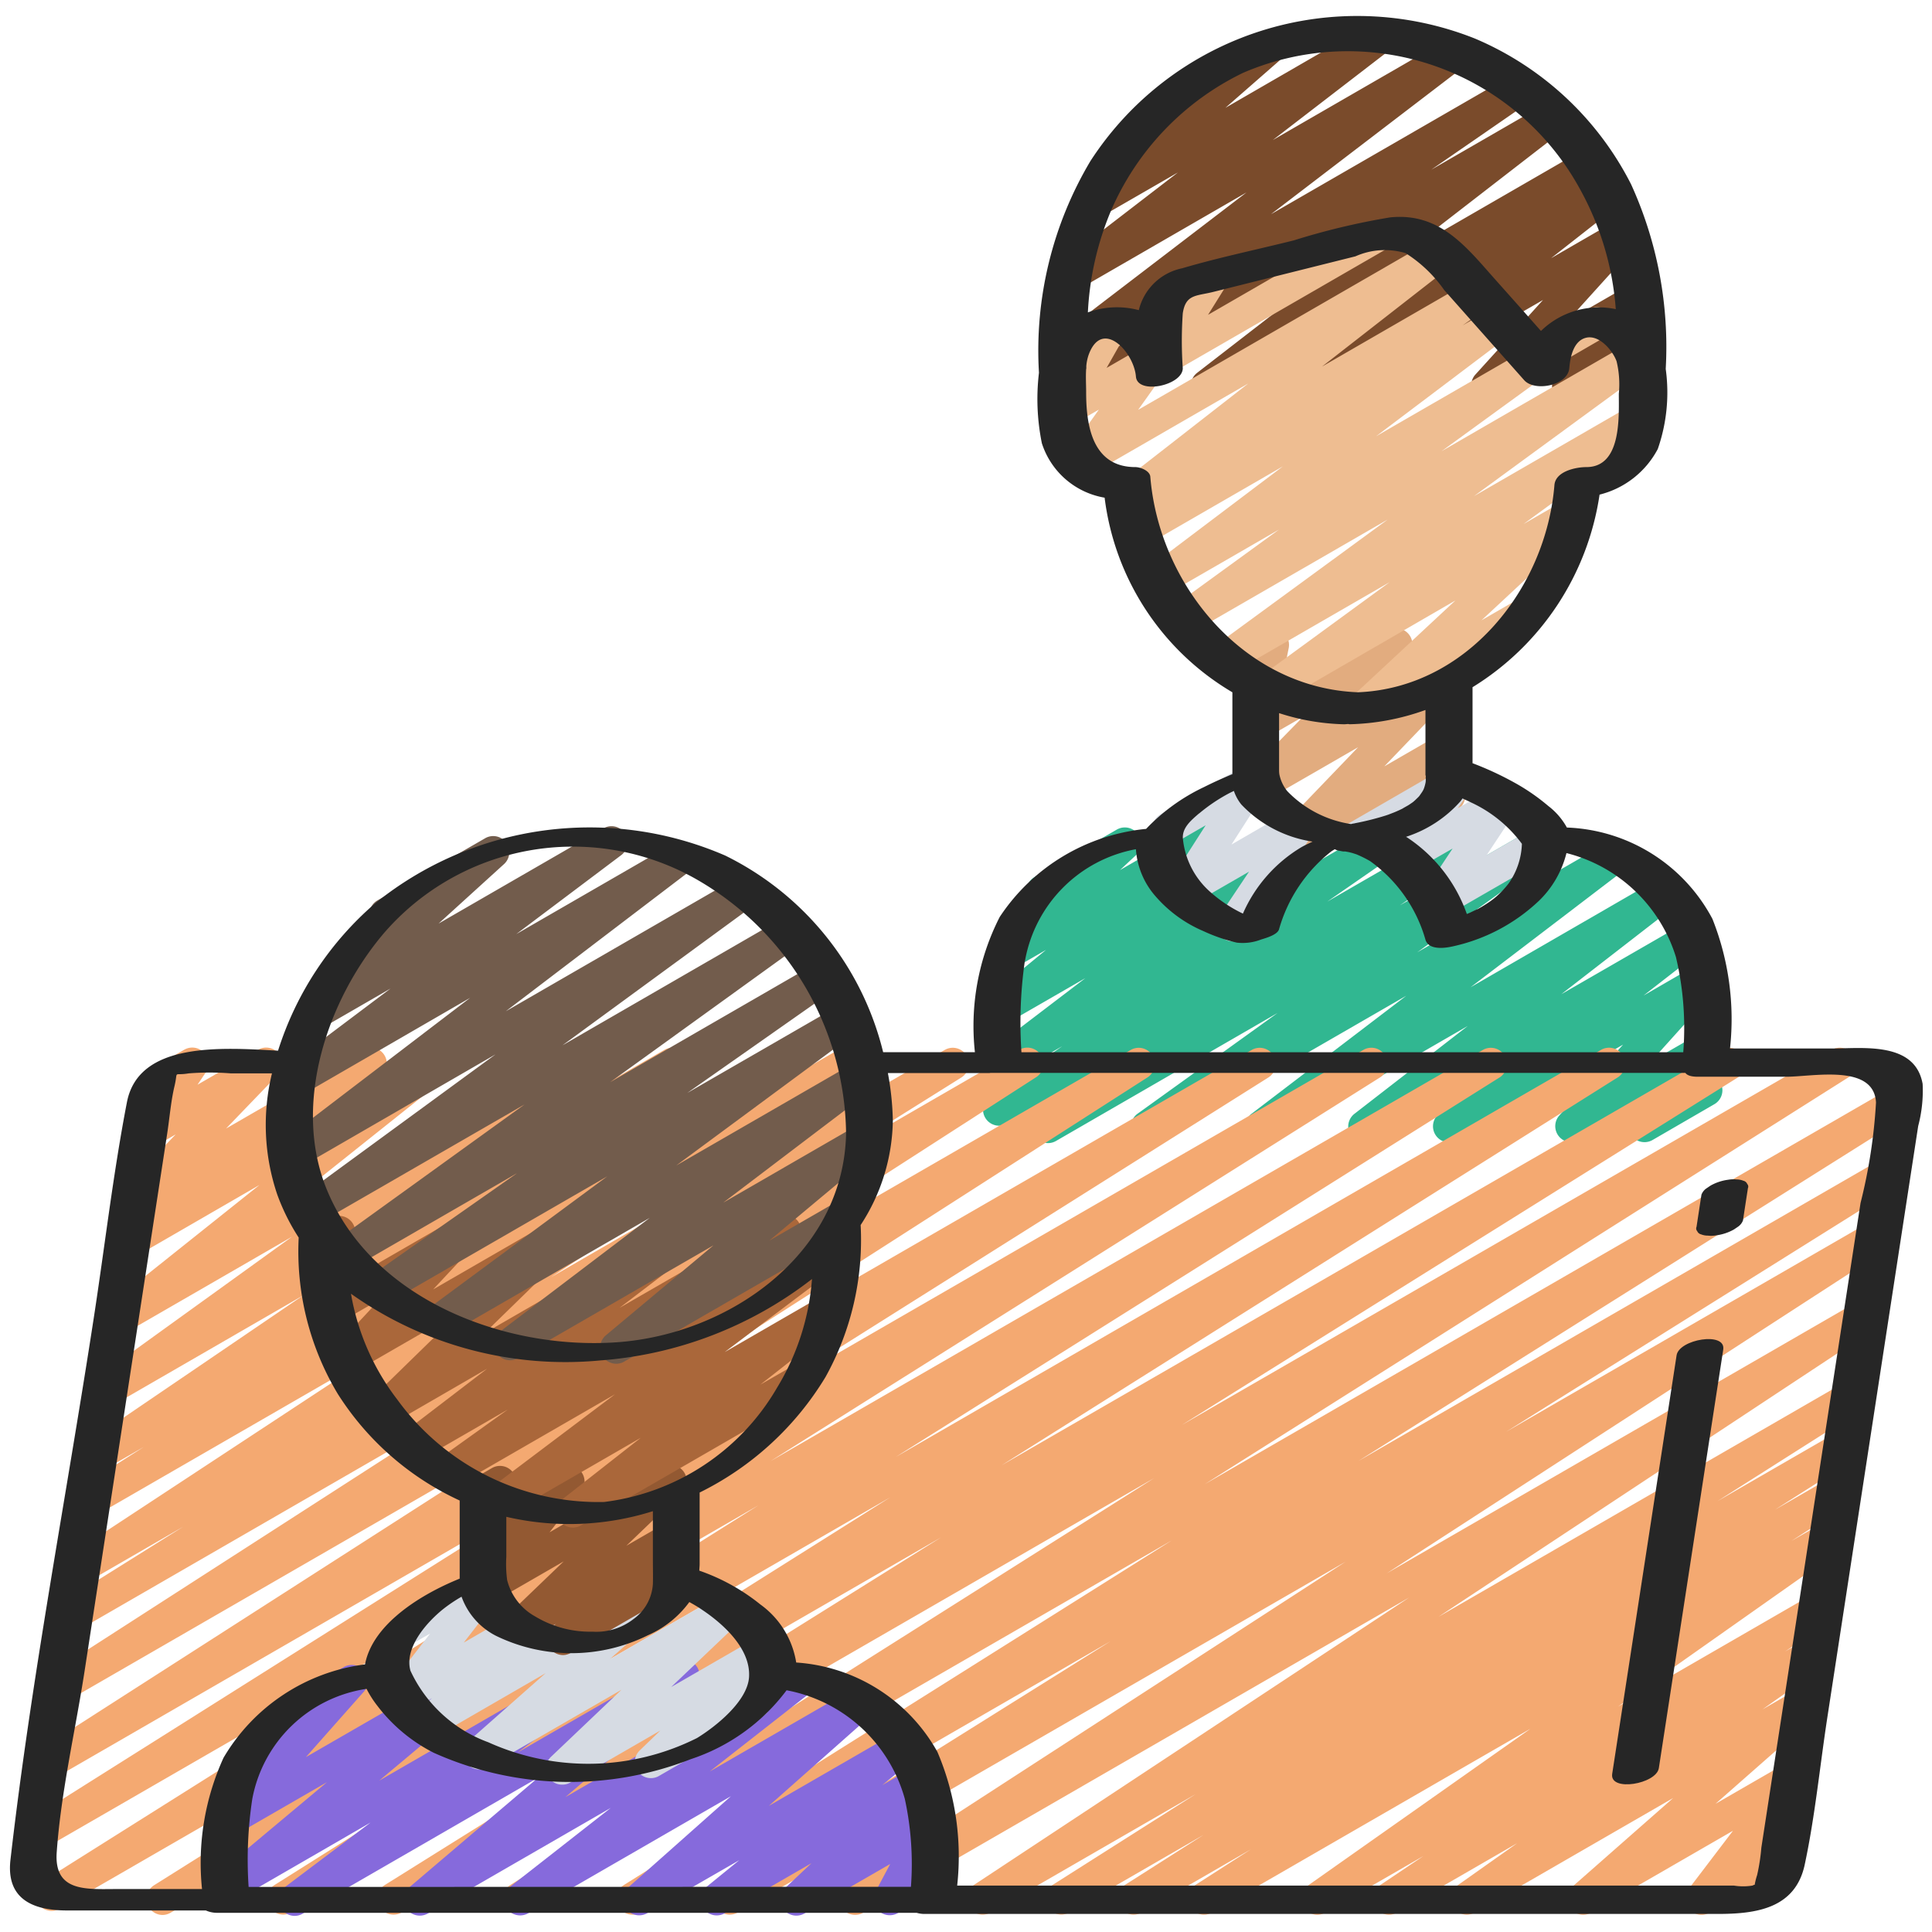 <svg id="Icons" height="512" viewBox="0 0 60 60" width="512" xmlns="http://www.w3.org/2000/svg"><path d="m37.485 12.473a.5.5 0 0 1 -.3-.9l4.864-3.764-7.876 4.546a.5.5 0 0 1 -.534-.843l3-2.07-3.359 1.94a.5.5 0 0 1 -.553-.83l5.983-4.575-5.234 3.023a.5.5 0 0 1 -.555-.829l3.66-2.815-2.416 1.393a.5.5 0 0 1 -.58-.809l2.329-2.04a.5.5 0 0 1 -.107-.912l3.4-1.962a.5.5 0 0 1 .58.809l-1.731 1.514 4.582-2.649a.5.5 0 0 1 .554.829l-3.662 2.819 5.37-3.1a.5.5 0 0 1 .554.83l-5.982 4.574 7.45-4.3a.5.5 0 0 1 .534.843l-3.006 2.075 3.5-2.02a.5.5 0 0 1 .556.828l-4.863 3.763 5.474-3.161a.5.5 0 0 1 .537.841l-.518.365.533-.308a.5.5 0 0 1 .559.826l-2.056 1.613 2-1.155a.5.5 0 0 1 .621.769l-2.093 2.315 1.907-1.1a.5.5 0 0 1 .64.745l-.495.618a.5.5 0 0 1 .476.879l-2.279 1.312a.5.5 0 0 1 -.64-.745l.5-.618-2.368 1.363a.5.5 0 0 1 -.621-.768l2.1-2.316-5.348 3.084a.5.5 0 0 1 -.558-.826l2.057-1.614-4.228 2.44a.5.5 0 0 1 -.537-.841l.508-.358-2.079 1.2a.493.493 0 0 1 -.25.072z" fill="#7a4b2b"/><path d="m32.55 35.5a.5.5 0 0 1 -.283-.912l2.433-1.67-3.42 1.974a.5.5 0 0 1 -.535-.844l2.245-1.558-1.71.988a.5.5 0 0 1 -.552-.831l2.98-2.271-2.429 1.4a.5.5 0 0 1 -.567-.819l1.773-1.457-.986.569a.5.5 0 0 1 -.592-.8l1.24-1.158a.5.5 0 0 1 -.015-.875l2.544-1.468a.5.5 0 0 1 .592.8l-.484.452 2.464-1.42a.5.5 0 0 1 .567.819l-1.773 1.457 3.943-2.276a.5.5 0 0 1 .553.83l-2.976 2.27 5.369-3.1a.5.5 0 0 1 .535.843l-2.246 1.557 4.16-2.4a.5.5 0 0 1 .533.844l-2.439 1.673 4.34-2.506a.5.5 0 0 1 .542.839l-4.342 3.125 5.908-3.411a.5.5 0 0 1 .554.83l-4.807 3.667 5.781-3.341a.5.5 0 0 1 .557.828l-3.521 2.729 3.816-2.2a.5.5 0 0 1 .556.827l-1.817 1.414 1.587-.918a.5.5 0 0 1 .622.767l-1.979 2.2 1.46-.843a.5.5 0 0 1 .642.743l-.39.492h.008a.5.5 0 0 1 .25.933l-1.921 1.113a.5.5 0 0 1 -.641-.743l.284-.359-1.915 1.105a.5.5 0 0 1 -.622-.766l1.979-2.2-5.155 2.971a.5.5 0 0 1 -.557-.827l1.817-1.413-3.888 2.244a.5.5 0 0 1 -.557-.828l3.518-2.727-6.165 3.56a.5.5 0 0 1 -.554-.83l4.809-3.668-7.8 4.5a.5.5 0 0 1 -.542-.839l4.345-3.126-6.876 3.972a.494.494 0 0 1 -.25.069z" fill="#31b791"/><path d="m40.193 26.494a.5.5 0 0 1 -.36-.847l2.344-2.441-2.9 1.672a.5.5 0 0 1 -.607-.782l1.8-1.838-1.188.685a.5.5 0 0 1 -.74-.532l.329-1.619a.491.491 0 0 1 -.271-.224.5.5 0 0 1 .182-.682l.5-.291a.5.5 0 0 1 .74.532l-.283 1.4 3.374-1.948a.5.5 0 0 1 .608.782l-1.8 1.837 2.8-1.614a.5.5 0 0 1 .61.779l-2.34 2.437 1.745-1.007a.5.5 0 0 1 .643.742l-.568.721a.5.5 0 0 1 .433.9l-2.181 1.26a.5.5 0 0 1 -.642-.742l.559-.71-2.537 1.465a.489.489 0 0 1 -.25.065z" fill="#e2ac7f"/><path d="m38.278 29.235a.5.5 0 0 1 -.416-.777l.928-1.388-1.823 1.052a.5.5 0 0 1 -.671-.7l1.147-1.792-.92.531a.5.5 0 0 1 -.5-.865l2.7-1.56a.5.5 0 0 1 .671.7l-1.149 1.792 1.9-1.1a.5.5 0 0 1 .666.71l-1.211 1.812a.5.5 0 0 1 .028.881l-1.1.637a.489.489 0 0 1 -.25.067z" fill="#d6dbe3"/><path d="m44.583 28.554a.494.494 0 0 1 -.364-.158.5.5 0 0 1 -.053-.619l.946-1.425-1.3.747a.5.5 0 0 1 -.659-.721l.457-.648-1.2.691a.5.5 0 1 1 -.5-.865l3.162-1.827a.5.5 0 0 1 .659.721l-.458.65 1.174-.677a.5.5 0 0 1 .667.709l-.945 1.425 1.531-.877a.5.5 0 1 1 .5.865l-3.362 1.941a.49.49 0 0 1 -.255.068z" fill="#d6dbe3"/><g fill="#eebd91"><path d="m48.207 11.337a.5.5 0 0 1 -.25-.933l1.363-.787a.5.5 0 1 1 .5.865l-1.363.788a.5.5 0 0 1 -.25.067z"/><path d="m36.029 11.712a.5.5 0 0 1 -.424-.765l.6-.956a.5.5 0 0 1 -.325-.927l1.52-.877a.5.5 0 0 1 .61.084.5.5 0 0 1 .064.613l-.557.893 4.952-2.858a.5.5 0 0 1 .5.865l-6.686 3.861a.5.5 0 0 1 -.254.067z"/><path d="m42.438 22.4a.5.5 0 0 1 -.34-.866l3.1-2.885-5.444 3.151a.5.5 0 0 1 -.545-.836l3.946-2.883-4.885 2.819a.5.5 0 0 1 -.545-.835l5.371-3.93-6.087 3.513a.5.5 0 0 1 -.544-.836l3.256-2.366-3.51 2.026a.5.5 0 0 1 -.551-.832l4.18-3.156-4.269 2.464a.5.5 0 0 1 -.535-.842l.757-.527-.447.258a.5.5 0 0 1 -.558-.827l3.977-3.1-4.908 2.833a.5.5 0 0 1 -.657-.722l.927-1.3-.847.488a.5.5 0 0 1 -.684-.68l.673-1.187a.505.505 0 0 1 -.5-.246.5.5 0 0 1 .183-.683l1.366-.789a.5.5 0 0 1 .685.68l-.636 1.121 1.248-.72a.5.5 0 0 1 .657.723l-.926 1.3 9.129-5.271a.5.5 0 0 1 .558.827l-3.976 3.1 4.583-2.646a.5.5 0 0 1 .535.843l-.751.523.944-.545a.5.5 0 0 1 .551.832l-4.181 3.156 4.742-2.737a.5.5 0 0 1 .544.836l-3.256 2.367 5.832-3.369a.5.5 0 0 1 .545.835l-5.368 3.928 4.94-2.851a.5.5 0 0 1 .545.836l-3.948 2.883 1.205-.695a.5.5 0 0 1 .591.8l-3.1 2.884 1.093-.631a.5.5 0 1 1 .5.865l-4.918 2.84a.489.489 0 0 1 -.247.062z"/></g><path d="m5.051 59.471a.5.5 0 0 1 -.266-.923l18.77-11.8-21.712 12.534a.5.5 0 0 1 -.517-.855l18.932-11.92-18.827 10.869a.5.5 0 0 1 -.517-.855l16.059-10.121-15.2 8.779a.5.5 0 0 1 -.52-.854l15.834-10.157-14.953 8.632a.5.5 0 0 1 -.521-.853l12.694-8.174-11.836 6.834a.5.5 0 0 1 -.516-.856l3.733-2.337-2.988 1.727a.5.5 0 0 1 -.524-.851l9.46-6.221-8.617 4.973a.5.5 0 0 1 -.519-.854l1.968-1.253-1.235.711a.5.5 0 0 1 -.533-.846l6.716-4.57-5.872 3.392a.5.5 0 0 1 -.544-.838l6.069-4.376-5.183 2.992a.5.5 0 0 1 -.562-.823l4.735-3.777-3.805 2.2a.5.5 0 0 1 -.547-.835l.571-.421a.507.507 0 0 1 -.465-.186.5.5 0 0 1 .034-.656l1.61-1.673-.685.4a.5.5 0 0 1 -.665-.711l.512-.765a.488.488 0 0 1 -.228-.206.5.5 0 0 1 .182-.682l1.148-.665a.5.5 0 0 1 .665.711l-.251.375 1.883-1.086a.5.5 0 0 1 .61.779l-1.608 1.669 4.244-2.45a.5.5 0 0 1 .547.835l-.316.232 1.85-1.067a.5.5 0 0 1 .561.823l-4.733 3.773 7.962-4.6a.5.5 0 0 1 .542.838l-6.077 4.382 9.041-5.214a.5.5 0 0 1 .531.845l-6.717 4.571 9.382-5.416a.5.5 0 0 1 .518.854l-1.965 1.246 3.649-2.1a.5.5 0 0 1 .524.85l-9.455 6.217 12.243-7.067a.5.5 0 0 1 .515.856l-3.737 2.34 5.537-3.2a.5.5 0 0 1 .521.852l-12.693 8.175 15.634-9.023a.5.5 0 0 1 .519.853l-15.847 10.163 19.086-11.016a.5.5 0 0 1 .516.855l-16.048 10.109 19-10.966a.5.5 0 0 1 .516.855l-18.941 11.924 22.135-12.777a.5.5 0 0 1 .516.855l-18.76 11.792 21.91-12.647a.5.5 0 0 1 .517.855l-19.141 12.051 22.359-12.906a.5.5 0 0 1 .514.856l-17.279 10.8 20.193-11.656a.5.5 0 0 1 .517.855l-19.994 12.637 21.278-12.284a.5.5 0 0 1 .517.855l-17.023 10.709 16.163-9.33a.5.5 0 0 1 .515.856l-12.093 7.568 11.284-6.515a.5.5 0 0 1 .522.853l-15.512 10.057 14.61-8.434a.5.5 0 0 1 .525.849l-13.528 8.935 12.618-7.285a.5.5 0 0 1 .518.854l-4.475 2.841 3.72-2.147a.5.5 0 0 1 .518.854l-2.45 1.558 1.712-.988a.5.5 0 0 1 .519.854l-1.724 1.106.992-.572a.5.5 0 0 1 .538.842l-6.912 4.872 6.03-3.481a.5.5 0 0 1 .53.847l-1.37.922.624-.36a.5.5 0 0 1 .539.841l-1.864 1.317 1.09-.629a.5.5 0 0 1 .58.808l-3.131 2.754 2.2-1.269a.5.5 0 0 1 .647.735l-1.377 1.81.371-.214a.5.5 0 1 1 .5.865l-2.527 1.454a.5.5 0 0 1 -.648-.735l1.377-1.809-4.408 2.544a.5.5 0 0 1 -.58-.807l3.131-2.754-6.17 3.561a.5.5 0 0 1 -.538-.84l1.865-1.319-3.741 2.159a.5.5 0 0 1 -.529-.847l1.357-.913-3.051 1.76a.5.5 0 0 1 -.538-.841l6.915-4.873-9.9 5.714a.5.5 0 0 1 -.52-.853l1.73-1.111-3.4 1.964a.5.5 0 0 1 -.518-.854l2.456-1.563-4.186 2.417a.5.5 0 0 1 -.517-.854l4.456-2.828-6.38 3.682a.5.5 0 0 1 -.525-.849l13.534-8.938-16.954 9.787a.5.5 0 0 1 -.523-.852l15.505-10.048-18.89 10.9a.5.5 0 0 1 -.515-.856l12.106-7.575-14.604 8.431a.5.5 0 0 1 -.517-.855l17.022-10.707-20.032 11.562a.5.5 0 0 1 -.517-.855l20-12.641-23.382 13.496a.5.5 0 0 1 -.515-.856l17.281-10.8-20.192 11.656a.5.5 0 0 1 -.516-.855l19.13-12.045-22.349 12.9a.5.5 0 0 1 -.249.071z" fill="#f4a971"/><path d="m9.155 59.5a.5.5 0 0 1 -.3-.9l2.654-2-4.229 2.445a.5.5 0 0 1 -.57-.816l3.445-2.882-2.8 1.616a.5.5 0 0 1 -.625-.763l1.815-2.054a.5.5 0 0 1 -.413-.906l2.544-1.468a.5.5 0 0 1 .625.763l-1.8 2.033 5.149-2.968a.5.5 0 0 1 .571.816l-3.445 2.884 6.405-3.7a.5.5 0 0 1 .549.832l-2.653 1.993 4.9-2.826a.5.5 0 0 1 .574.813l-3.994 3.4 7.052-4.072a.5.5 0 0 1 .559.827l-3.128 2.449 4.441-2.563a.5.5 0 0 1 .582.807l-3.186 2.823 3.968-2.29a.5.5 0 0 1 .566.82l-1.012.826 1-.578a.5.5 0 0 1 .593.8l-.8.756.463-.266a.5.5 0 0 1 .692.667l-.474.891a.5.5 0 0 1 .369.918l-1.361.786a.5.5 0 0 1 -.691-.667l.456-.858-2.651 1.529a.5.5 0 0 1 -.594-.8l.8-.754-2.691 1.554a.5.5 0 0 1 -.567-.82l1.015-.827-2.858 1.645a.5.5 0 0 1 -.582-.807l3.182-2.825-6.3 3.637a.5.5 0 0 1 -.558-.826l3.126-2.448-5.681 3.279a.5.5 0 0 1 -.658-.145.5.5 0 0 1 .084-.669l3.994-3.4-7.307 4.219a.491.491 0 0 1 -.245.07z" fill="#866adc"/><path d="m17.455 55.423a.5.5 0 0 1 -.345-.862l2.19-2.083-4.167 2.405a.5.5 0 0 1 -.581-.808l2.393-2.114-3.458 2a.5.5 0 0 1 -.562-.822l.494-.4-.717.413a.5.5 0 0 1 -.645-.738l1.3-1.681-.468.267a.5.5 0 1 1 -.5-.865l2.669-1.54a.5.5 0 0 1 .645.738l-1.3 1.679 4.19-2.419a.5.5 0 0 1 .562.822l-.5.4 2.1-1.212a.5.5 0 0 1 .581.807l-2.394 2.114 3.492-2.015a.5.5 0 0 1 .6.8l-2.189 2.082 2.7-1.556a.5.5 0 0 1 .6.793l-.758.731a.5.5 0 0 1 .492.247.5.5 0 0 1 -.183.682l-3.224 1.862a.5.5 0 0 1 -.6-.793l.637-.615-2.8 1.617a.49.49 0 0 1 -.254.064z" fill="#d6dbe3"/><path d="m17.488 51.4a.5.5 0 0 1 -.338-.869l.112-.1-.871.5a.5.5 0 0 1 -.6-.793l1.716-1.648-2.14 1.235a.5.5 0 0 1 -.645-.74l.981-1.265-.426.245a.5.5 0 0 1 -.724-.591l.212-.633a.487.487 0 0 1 -.17-.176.5.5 0 0 1 .182-.682l.5-.291a.5.5 0 0 1 .725.591l-.086.256 1.487-.858a.5.5 0 0 1 .646.739l-.982 1.267 3.5-2.022a.5.5 0 0 1 .6.793l-1.715 1.647 1.263-.729a.5.5 0 0 1 .588.8l-.339.31a.471.471 0 0 1 .434.25.5.5 0 0 1 -.182.682l-3.484 2.011a.489.489 0 0 1 -.244.071z" fill="#935932"/><path d="m17.792 47.44a.5.5 0 0 1 -.309-.893l2.417-1.895-4.009 2.314a.5.5 0 0 1 -.551-.832l3.76-2.834-4.93 2.845a.5.5 0 0 1 -.541-.838l2.139-1.531-2.681 1.547a.5.5 0 0 1 -.554-.83l2.595-1.986-3.028 1.752a.5.5 0 0 1 -.6-.79l2.87-2.8-3.321 1.917a.5.5 0 0 1 -.615-.773l1.357-1.455-1.269.733a.5.5 0 0 1 -.522-.014.5.5 0 0 1 -.224-.473l.171-1.563a.493.493 0 0 1 -.347-.241.5.5 0 0 1 .182-.683l.5-.29a.5.5 0 0 1 .747.487l-.155 1.419 3.319-1.916a.5.5 0 0 1 .616.774l-1.357 1.453 3.87-2.234a.5.5 0 0 1 .6.79l-2.87 2.8 6.236-3.6a.5.5 0 0 1 .554.83l-2.6 1.986 4.894-2.824a.5.5 0 0 1 .541.839l-2.136 1.528 3.176-1.833a.5.5 0 0 1 .55.832l-3.76 2.832 2.962-1.71a.5.5 0 0 1 .558.826l-2.412 1.894.988-.569a.5.5 0 0 1 .5.865l-7.061 4.076a.491.491 0 0 1 -.25.068z" fill="#aa673a"/><path d="m19.139 42.352a.5.5 0 0 1 -.321-.884l3.339-2.792-6.065 3.5a.5.5 0 0 1 -.553-.831l4.638-3.522-6.343 3.662a.5.5 0 0 1 -.547-.835l5.573-4.118-6.794 3.922a.5.5 0 0 1 -.537-.842l4.533-3.181-5.122 2.958a.5.5 0 0 1 -.543-.838l5.893-4.251-6.329 3.651a.5.5 0 0 1 -.545-.836l5.972-4.37-5.976 3.455a.5.5 0 0 1 -.553-.83l5.741-4.381-5.188 3a.5.5 0 0 1 -.551-.832l3.267-2.457-2.039 1.177a.5.5 0 0 1 -.586-.8l2.4-2.185a.5.5 0 0 1 -.182-.928l3.355-1.937a.5.5 0 0 1 .586.8l-2.041 1.855 5.121-2.957a.5.5 0 0 1 .551.832l-3.261 2.453 4.868-2.81a.5.5 0 0 1 .553.83l-5.744 4.375 7.189-4.15a.5.5 0 0 1 .545.836l-5.973 4.371 6.83-3.945a.5.5 0 0 1 .543.837l-5.892 4.253 6.389-3.688a.5.5 0 0 1 .537.842l-4.533 3.182 4.682-2.7a.5.5 0 0 1 .547.835l-5.572 4.118 5.546-3.2a.5.5 0 0 1 .553.831l-4.637 3.521 4.191-2.42a.5.5 0 0 1 .571.816l-3.335 2.786 1.987-1.146a.5.5 0 1 1 .5.865l-6.988 4.035a.49.49 0 0 1 -.25.068z" fill="#725c4c"/><path d="m56.047 57.909c.319-1.493.469-3.045.7-4.555q1.2-7.812 2.4-15.626l.424-2.758a4.29 4.29 0 0 0 .138-1.308c-.236-1.329-1.869-1.1-2.85-1.1h-3.132a8.426 8.426 0 0 0 -.547-4.027 5.335 5.335 0 0 0 -4.519-2.835 2.135 2.135 0 0 0 -.573-.666 6.386 6.386 0 0 0 -1.018-.708 9.932 9.932 0 0 0 -1.339-.624v-2.36a8.478 8.478 0 0 0 3.945-5.981 2.811 2.811 0 0 0 1.808-1.417 5.337 5.337 0 0 0 .247-2.483v-.012a12.168 12.168 0 0 0 -1.076-5.725 9.666 9.666 0 0 0 -4.843-4.524 9.874 9.874 0 0 0 -11.947 3.8 11.5 11.5 0 0 0 -1.6 6.559v.017.007a6.885 6.885 0 0 0 .091 2.183 2.483 2.483 0 0 0 1.949 1.69 8.186 8.186 0 0 0 3.968 6.044v2.542c-.3.124-.594.256-.879.4a6.031 6.031 0 0 0 -1.8 1.3 6.161 6.161 0 0 0 -4.547 2.735 7.441 7.441 0 0 0 -.77 4.2h-2.85a9.248 9.248 0 0 0 -4.905-6.107 10.588 10.588 0 0 0 -10.872 1.484 10.031 10.031 0 0 0 -3.015 4.576c-1.783-.1-4.329-.277-4.693 1.6-.428 2.213-.687 4.474-1.03 6.7-.86 5.595-1.943 11.203-2.587 16.827-.138 1.2.669 1.572 1.743 1.574h4.325a.853.853 0 0 0 .323.073h21.751a.858.858 0 0 0 .259.035h24.616c1.18 0 2.412-.159 2.705-1.53zm-8.783-31.7a2.263 2.263 0 0 1 -.412 1.227 2.862 2.862 0 0 1 -.388.412l-.081.067c-.035.027-.071.053-.107.079-.083.058-.169.113-.257.166-.038.023-.078.044-.117.067l-.011.008h-.012c-.082.038-.163.08-.246.117l-.079.033a4.728 4.728 0 0 0 -1.854-2.377c-.011-.007-.024-.012-.036-.019a3.827 3.827 0 0 0 1.688-1.1c.024-.028.045-.062.068-.093.087.043.177.078.263.124a4.1 4.1 0 0 1 1.581 1.285zm-3.185-1.482c-.019.023-.036.04 0 0zm-9.584-18.165a8.5 8.5 0 0 1 4.11-4.3 8.212 8.212 0 0 1 10.444 3.577 9.059 9.059 0 0 1 1.13 3.761 2.579 2.579 0 0 0 -2.323.678q-.708-.8-1.415-1.592c-.907-1.02-1.723-2.093-3.269-1.935a22.047 22.047 0 0 0 -2.991.714c-1.152.288-2.329.531-3.469.867a1.743 1.743 0 0 0 -1.345 1.3 2.64 2.64 0 0 0 -1.582.07 9.323 9.323 0 0 1 .71-3.14zm1.229 8.244c-.015-.189-.312-.3-.464-.3-1.34 0-1.529-1.3-1.529-2.323 0-.226-.016-.476 0-.718 0-.007.005-.012.005-.02v-.075a1.448 1.448 0 0 1 .068-.338c.413-1.164 1.41-.111 1.473.662.046.577 1.455.278 1.455-.26a12.321 12.321 0 0 1 0-1.7c.087-.6.42-.537.941-.667l4.421-1.106a2.247 2.247 0 0 1 1.557-.1 4.206 4.206 0 0 1 1.2 1.147l2.485 2.8c.324.364 1.353.171 1.4-.375.027-.328.122-.837.509-.941.419-.113.842.4.959.727a3.026 3.026 0 0 1 .07 1.009c0 .73.085 2.278-1.009 2.278-.32 0-.956.127-.991.559-.262 3.222-2.729 6.3-6.1 6.434-3.523-.128-6.174-3.313-6.45-6.693zm6.016 7.687c.036 0 .081-.006.121-.008.024 0 .039.008.064.007a7.4 7.4 0 0 0 2.344-.443v2.016c0 .015.009.024.011.039a.3.3 0 0 0 0 .09v.028c-.005.026 0 .054-.008.08a1.163 1.163 0 0 1 -.05.184.513.513 0 0 1 -.032.068c-.03.052-.066.1-.1.15l-.009.013c-.015.017-.029.034-.045.049-.053.05-.1.1-.16.147-.044.03-.087.061-.131.089s-.268.149-.147.089c-.1.051-.206.1-.311.142l-.175.068-.015.005-.063.021a8.5 8.5 0 0 1 -.943.237l-.048.011c-.029 0-.057.011-.087.017a3.465 3.465 0 0 1 -1.981-1.025 1.2 1.2 0 0 1 -.244-.525.963.963 0 0 1 -.008-.106c0-.007 0-.012 0-.019v-1.77a7.041 7.041 0 0 0 2.017.346zm-4.5 2.77a5.352 5.352 0 0 1 .88-.6c.062-.034.134-.069.2-.1a1.359 1.359 0 0 0 .231.422 3.832 3.832 0 0 0 2.212 1.152c-.121.057-.242.113-.355.178a4.508 4.508 0 0 0 -1.808 2.058 4.316 4.316 0 0 1 -1.031-.688 2.53 2.53 0 0 1 -.832-1.628c-.037-.344.255-.583.499-.794zm-5.408 4.575a4.287 4.287 0 0 1 3.445-3.465 2.458 2.458 0 0 0 .623 1.477 4.073 4.073 0 0 0 1.472 1.066 5.269 5.269 0 0 0 1.036.358 1.568 1.568 0 0 0 .749-.094c.143-.045.5-.141.562-.311a4.694 4.694 0 0 1 1.63-2.431c.034-.022.069-.043.1-.064h.006c.022.01.041.022.064.03a.644.644 0 0 0 .106.022.8.8 0 0 0 .1.018h.06c.036.008.073.013.109.021s.1.025.145.039l.086.028a3.632 3.632 0 0 1 .424.21 4.513 4.513 0 0 1 1.723 2.452c.107.316.591.253.83.2a5.625 5.625 0 0 0 2.7-1.427 3.1 3.1 0 0 0 .846-1.474 4.787 4.787 0 0 1 3.4 3.23 9.542 9.542 0 0 1 .227 2.955h-20.553a13.542 13.542 0 0 1 .106-2.84zm-17.498 19.749a2.19 2.19 0 0 0 1.066 1.213 5.353 5.353 0 0 0 4.721-.015 3.172 3.172 0 0 0 1.287-1.032c.148.082.289.165.4.243.654.437 1.5 1.2 1.455 2.072-.035.759-1.04 1.556-1.618 1.909a7.54 7.54 0 0 1 -6.482.13 4.281 4.281 0 0 1 -2.416-2.221c-.2-.712.507-1.505 1.012-1.911a4.633 4.633 0 0 1 .575-.388zm5.942-1.131c0 .244.007.489 0 .734a1.452 1.452 0 0 1 -.591 1.083 1.879 1.879 0 0 1 -1.282.4 3.3 3.3 0 0 1 -1.779-.471 1.792 1.792 0 0 1 -.874-1.132 3.764 3.764 0 0 1 -.026-.72v-1.244a8.633 8.633 0 0 0 4.552-.175zm-1.513-1.811a7.715 7.715 0 0 1 -6.426-3.182 7.463 7.463 0 0 1 -1.437-3.285 11.5 11.5 0 0 0 7.757 2.07 12.184 12.184 0 0 0 6.56-2.527 7.544 7.544 0 0 1 -1.079 3.365 7.228 7.228 0 0 1 -5.375 3.559zm-6.857-17.645a7.756 7.756 0 0 1 9.651-1.733 9.225 9.225 0 0 1 4.719 7.932c-.074 3.754-3.638 6.245-7.127 6.487s-7.63-1.337-9.015-4.781c-1.053-2.624.027-5.84 1.772-7.905zm-10.145 28.526c.132-1.88.583-3.79.869-5.651l2.562-16.67c.075-.484.113-.993.226-1.47.124-.519-.064-.317.439-.4a8.367 8.367 0 0 1 1.315 0h1.274a6.737 6.737 0 0 0 .163 3.758 6.529 6.529 0 0 0 .667 1.341 8.607 8.607 0 0 0 1.211 4.85 8.876 8.876 0 0 0 3.789 3.316v2.109.317c-1.193.483-2.7 1.4-2.94 2.663a5.979 5.979 0 0 0 -4.394 2.9 7.86 7.86 0 0 0 -.668 4.077h-2.674c-.92.002-1.926.095-1.839-1.14zm8.249 1.074h-2.289a12.577 12.577 0 0 1 .114-2.732 4.245 4.245 0 0 1 3.549-3.419 3.162 3.162 0 0 0 .322.509 5.1 5.1 0 0 0 1.76 1.474 10.318 10.318 0 0 0 7.988.2 6.1 6.1 0 0 0 2.974-2.139 4.711 4.711 0 0 1 3.672 3.373 9.528 9.528 0 0 1 .19 2.73zm44.69-1.217a6.058 6.058 0 0 1 -.131.85 2.058 2.058 0 0 0 -.075.3.2.2 0 0 0 -.068.025 1.8 1.8 0 0 1 -.581 0h-24.119a8.26 8.26 0 0 0 -.615-4.153 5.431 5.431 0 0 0 -4.384-2.774 2.751 2.751 0 0 0 -1.109-1.8 6.3 6.3 0 0 0 -1.9-1.053c0-.067.01-.133.01-.2v-2.226a9.452 9.452 0 0 0 3.908-3.586 8.758 8.758 0 0 0 1.092-4.721 6.075 6.075 0 0 0 1-3.239 8.89 8.89 0 0 0 -.154-1.481h3.126c.018 0 .039 0 .057-.005h21.584c.051.07.163.119.385.119h2.749c.826 0 2.722-.412 2.786.8a16.624 16.624 0 0 1 -.48 3.12q-1.13 7.346-2.26 14.69-.411 2.668-.821 5.334z" fill="#262626"/><path d="m54.144 36.67a.566.566 0 0 0 -.211-.041.922.922 0 0 0 -.262.009 1.514 1.514 0 0 0 -.549.182l-.133.09a.416.416 0 0 0 -.149.192c-.045.291-.089.583-.134.875l-.019.125a.12.12 0 0 0 .021.131.169.169 0 0 0 .118.1.546.546 0 0 0 .211.04.887.887 0 0 0 .262-.008 1.521 1.521 0 0 0 .549-.182l.133-.09a.416.416 0 0 0 .149-.192q.066-.437.134-.875l.019-.125a.12.12 0 0 0 -.021-.131.169.169 0 0 0 -.118-.1z" fill="#262626"/><path d="m52.068 42.09q-.876 5.692-1.751 11.384l-.249 1.616c-.087.565 1.373.317 1.449-.18q.876-5.692 1.751-11.384l.249-1.616c.083-.565-1.372-.317-1.449.18z" fill="#262626"/></svg>